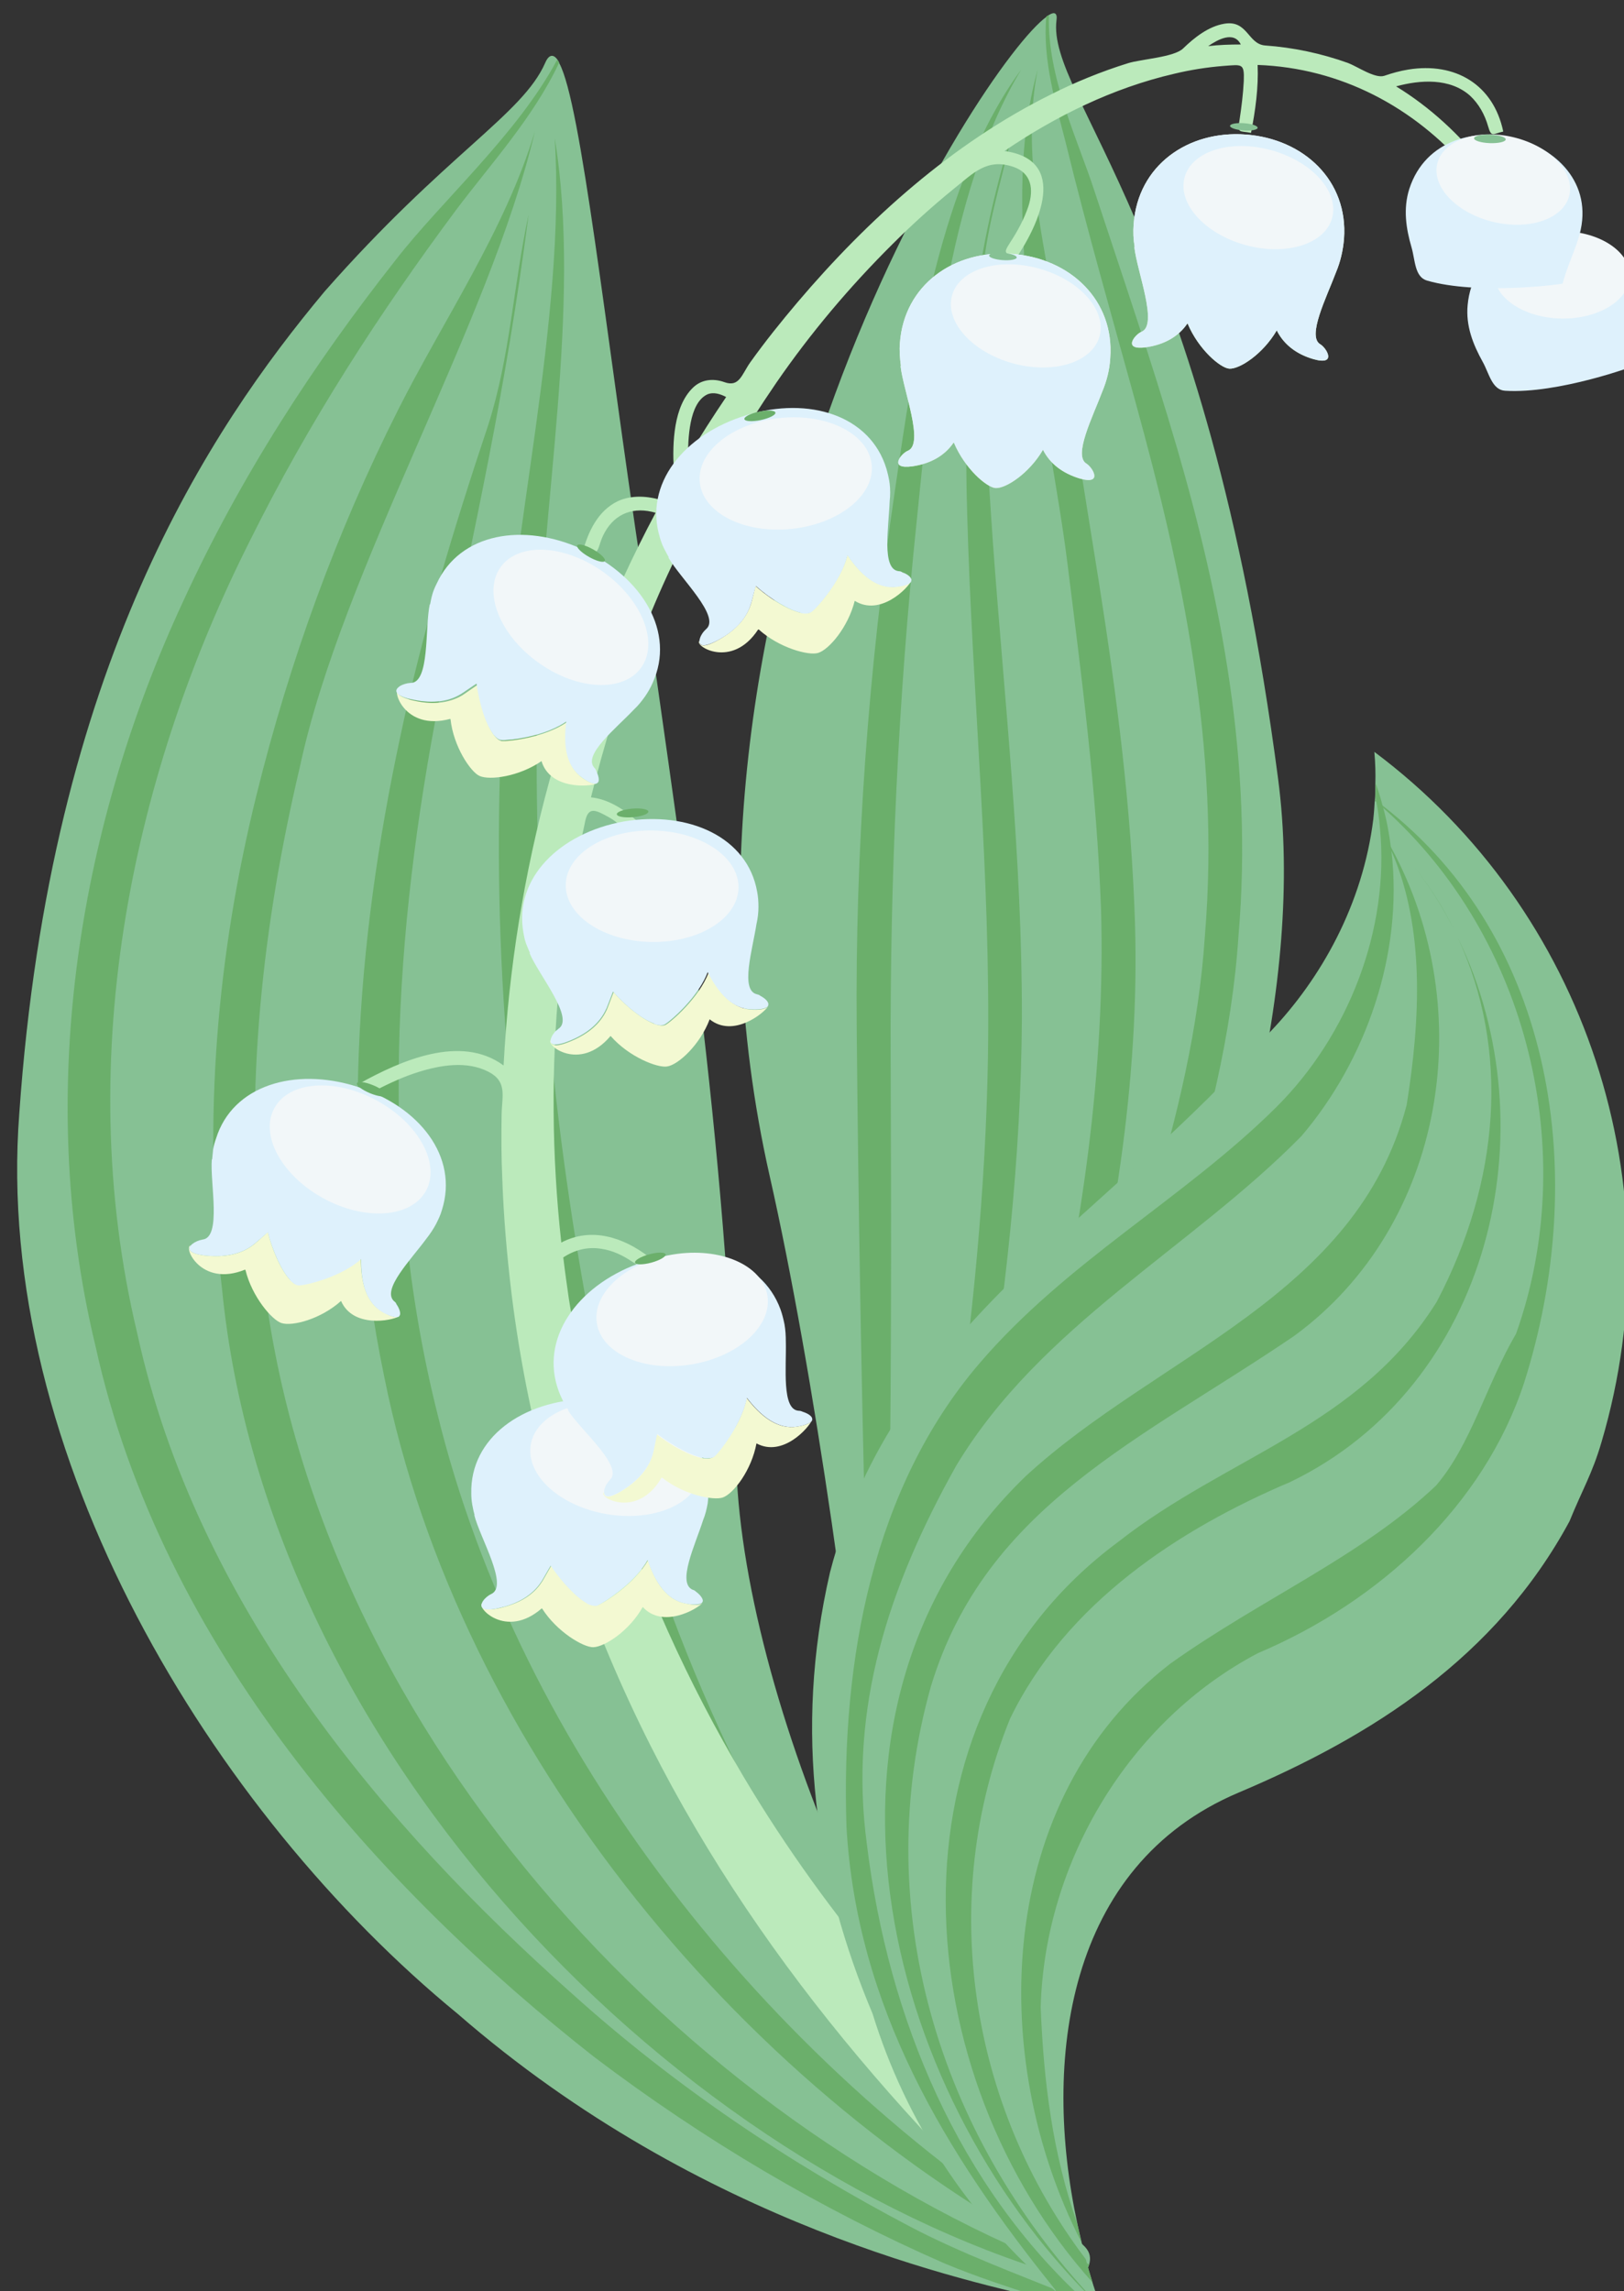 <?xml version="1.0" encoding="UTF-8"?>
<!-- Created with Inkscape (http://www.inkscape.org/) -->
<svg width="13.053mm" height="18.412mm" version="1.1" viewBox="0 0 13.053 18.412" xmlns="http://www.w3.org/2000/svg">
 <rect x="0" y="0" width="13.053" height="18.412" fill="#333333" stroke="none"/>
 <defs>
  <linearGradient id="SVGID_1_" x1="421.47" x2="421.47" y1="259.26" y2="252.16" gradientTransform="matrix(.998 .071 -.071 .998 -38.22 -26.25)" gradientUnits="userSpaceOnUse">
   <stop stop-color="#C7E4AC" offset="0"/>
   <stop stop-color="#fff" offset="1"/>
  </linearGradient>
  <linearGradient id="SVGID_2_" x1="414.65" x2="414.65" y1="263.38" y2="256.27" gradientTransform="matrix(.998 .071 -.071 .998 -38.22 -26.25)" gradientUnits="userSpaceOnUse">
   <stop stop-color="#C7E4AC" offset="0"/>
   <stop stop-color="#fff" offset="1"/>
  </linearGradient>
 </defs>
 <g transform="translate(-79.048 -42.39)">
  <g transform="matrix(.265 0 0 .265 -7.476 -24.157)">
   <path d="m349.85 286.78c1.31 5.78 2.7 15.33 3.04 20.85 0.01 0.18 0.11 0.26 0.24 0.31 0.04 0.01 0.09 0.03 0.13 0.03 0.05 0.01 0.1 0.01 0.15 0.01 0.05 0.01 0.1 0.01 0.14 0.01 0.15 0.01 0.28 0.03 0.36 0.11 0.05 0.04 0.07 0.1 0.07 0.19 0 0 0.14-0.21 0.39-0.6 2.16-3.38 12.55-20.42 10.9-32.96-2.19-16.67-7.02-20.66-6.72-23 0.03-0.21-0.06-0.26-0.22-0.16-0.02 0.01-0.05 0.03-0.07 0.05-1.95 1.37-12.4 17.5-8.41 35.16z" fill="#86c194"/>
   <g fill="#6baf6b">
    <path d="m358.24 251.62c-0.12 1.33 0.3 2.68 0.59 3.83 0.65 2.66 1.4 5.26 2.12 7.88 1.39 5.05 2.58 10.44 2.1 16.17-0.36 5.5-2.62 11.03-4.39 16.25-0.98 2.88-2.07 5.75-3.16 8.58-0.45 1.18-1.08 2.48-1.59 3.78 0.05 0.04 0.07 0.1 0.07 0.19 0 0 0.14-0.21 0.39-0.6 0.39-0.79 0.8-1.57 1.13-2.31 1.21-2.75 2.37-5.54 3.5-8.33 2.08-5.57 4.68-11.6 5.07-17.57 0.45-5.23-0.53-10.18-1.86-14.77-0.78-2.67-1.67-5.26-2.53-7.87-0.48-1.47-1.42-3.41-1.36-5.27-0.03 0.01-0.05 0.02-0.08 0.04z"/>
    <path d="m353.41 307.99c0.05 0.01 0.1 0.01 0.14 0.01 4.22-8.73 7.67-19.44 7.38-28.89-0.11-3.51-0.56-6.94-1.09-10.31-0.47-2.91-0.92-5.82-1.42-8.72-0.37-2.13-0.9-4.54-0.44-6.85-1.27 4.53 0.37 10.71 0.9 14.96 0.43 3.46 0.89 6.93 1.02 10.49 0.28 9.65-2.87 20.08-6.49 29.31z"/>
    <path d="m357.48 253.23c-2.47 3.35-3.24 8.7-3.83 12.76-0.81 5.44-1.21 10.95-1.16 16.32 0.05 5.39 0.14 10.76 0.28 16.13 0.07 2.56 0.14 5.12 0.23 7.66 0.01 0.14 0.1 0.94 0.15 1.68-0.01 0.06-0.02 0.11-0.03 0.17 0.04 0.01 0.09 0.03 0.13 0.03v-0.03c2.37-8.34 4.2-17.57 4.25-25.94 0.01-4.9-0.53-9.64-0.88-14.45-0.17-2.48-0.33-4.97-0.34-7.5 0.02-1.7 0.57-3.3 0.95-4.99-1.27 4.12-1.51 7.42-1.39 11.61 0.15 5.52 0.72 10.94 0.63 16.52-0.13 7.85-1.6 16.23-3.22 24.14-0.01-0.29-0.01-0.51-0.01-0.59 0.09-2.47 0.14-4.93 0.2-7.4 0.11-5.41 0.1-10.8 0.08-16.19-0.02-5.38 0.22-10.79 0.79-16.24 0.44-4.28 0.88-9.88 3.17-13.69z"/>
   </g>
   <path d="m348.83 294.94c-0.06 7.09 4.93 18.87 10.58 24.31 0.17 0.18 0.18 0.36 0.13 0.54-0.02 0.06-0.04 0.11-0.07 0.17s-0.06 0.12-0.1 0.18c-0.03 0.06-0.06 0.11-0.09 0.17-0.1 0.17-0.18 0.33-0.15 0.48 0 0.09 0.05 0.17 0.14 0.25 0 0-0.32-0.05-0.9-0.16-2.34-0.55-10.55-2.23-17.98-8.69-7.43-6.09-14.09-16.96-13.3-27.3 0.95-13.59 5.78-20.76 9.26-24.93 3.68-4.18 6-5.36 6.69-6.93 0.11-0.26 0.25-0.28 0.38-0.09 0.02 0.03 0.04 0.06 0.05 0.1 0.66 1.22 1.39 8.04 2.5 15.42 1.03 7.66 2.45 15.9 2.86 26.48z" fill="#86c194"/>
   <g fill="#6baf6b">
    <path d="m343.46 253.03c-0.77 1.65-2.11 3.11-3.13 4.47-2.32 3.12-4.46 6.42-6.24 10.01-3.46 6.86-5.46 15.53-3.42 24.05 1.8 8.25 7.51 14.98 13.18 20.01 3.14 2.83 6.64 5.17 10.26 7.07 1.5 0.79 3.29 1.46 5.01 2.15 0 0.09 0.05 0.17 0.14 0.25 0 0-0.32-0.05-0.9-0.16-1.11-0.35-2.22-0.71-3.22-1.13-3.7-1.62-7.27-3.72-10.62-6.26-6.47-5.08-13.11-12.4-15.12-21.56-1.91-7.92-0.38-16.03 2.65-22.55 1.75-3.82 3.99-7.25 6.46-10.38 1.39-1.79 3.69-3.81 4.89-6.06 0.03 0.02 0.05 0.05 0.06 0.09z"/>
    <path d="m359.38 320.13c-0.03 0.06-0.06 0.11-0.09 0.17-12.18-3.33-24.66-15.95-26.05-30.09-0.61-5.13-0.13-10.22 1.04-14.96 1.01-4.1 2.45-8.03 4.29-11.68 1.36-2.71 3.27-5.49 4.16-8.47-1.38 5.87-5.84 13.25-7.13 19.28-1.12 4.74-1.7 9.77-1.17 14.86 1.32 14.06 12.8 26.39 24.95 30.89z"/>
    <path d="m343.33 255.31c0.84 5.07-0.44 11.38-0.51 16.33-0.19 6.56 0.36 13.04 1.56 19.46 1.2 6.44 3.62 12.79 7.3 18.71 1.76 2.82 3.81 5.53 6.15 8.1 0.13 0.15 0.81 1 1.52 1.76 0.06 0.04 0.13 0.08 0.19 0.12-0.02 0.06-0.04 0.11-0.07 0.17l-0.03-0.03c-10.28-5.16-19.01-15.74-21.28-27.06-1.37-6.58-0.85-13.17 0.48-19.38 0.68-3.22 1.63-6.36 2.67-9.47 0.67-2.09 0.76-4.21 1.23-6.4-0.71 5.47-1.63 9.43-2.72 14.76-1.35 6.96-1.87 14.33-0.05 21.6 2.5 10.25 9.95 19.63 19.06 25.36l-0.57-0.57c-2.47-2.29-4.65-4.78-6.56-7.4-4.18-5.77-6.93-12.22-8.37-18.79-1.44-6.56-1.93-13.17-1.59-19.85 0.23-5.31 1.94-11.91 1.59-17.42z"/>
   </g>
   <path d="m373.45 259.39c-0.09-0.21-0.09-0.21-0.07-0.14-1-2.2-2.44-4.23-4.53-5.51 0.73-0.2 1.63-0.26 2.24 0.28 0.27 0.25 0.45 0.58 0.55 0.93s0.14 0.23 0.46 0.16c-0.3-1.43-1.46-2.11-2.88-1.88-0.25 0.04-0.5 0.11-0.73 0.19-0.28 0.09-0.81-0.28-1.1-0.39-0.81-0.29-1.66-0.47-2.51-0.53-0.53-0.04-0.53-0.78-1.24-0.66-0.48 0.08-0.91 0.42-1.25 0.75-0.28 0.27-1.27 0.32-1.68 0.45-0.8 0.25-1.59 0.57-2.34 0.95-2.98 1.48-5.53 3.77-7.67 6.29-0.5 0.59-0.99 1.2-1.44 1.83-0.26 0.37-0.33 0.76-0.78 0.6-0.33-0.12-0.69-0.09-0.95 0.16-0.6 0.57-0.63 1.69-0.59 2.46 0.07-0.02 0.15 0.01 0.22-0.01-0.19 0.32-0.37 0.65-0.55 0.98-0.44-0.14-0.94-0.18-1.37 0.02-0.6 0.29-0.9 0.93-1.06 1.54 0.58 0.15 0.4-0.12 0.67-0.6 0.33-0.59 0.9-0.78 1.54-0.59-2.75 5.17-4.3 10.91-4.61 16.76-1.3-0.96-3.13-0.14-4.36 0.54 0.18 0.32 0.1 0.41 0.48 0.21 0.42-0.21 0.84-0.41 1.29-0.55 0.67-0.21 1.47-0.35 2.13-0.01 0.58 0.3 0.41 0.73 0.4 1.3-0.01 0.64-0.01 1.29 0.02 1.93 0.04 1.17 0.14 2.33 0.28 3.49 0.53 4.3 1.76 8.47 3.58 12.4 3.24 7 8.24 12.8 13.93 17.93 0.05-0.06 0.11-0.12 0.16-0.18-1.11-1.03-1.51-2.69-1.09-3.99-3.66-3.42-6.96-7.16-9.54-11.5-1.69-2.85-3.07-5.88-4.05-9.04-0.55-1.78-0.96-3.6-1.25-5.45-0.06-0.42-0.12-0.84-0.17-1.26 0.35-0.23 0.74-0.33 1.16-0.26 0.34 0.05 0.65 0.2 0.93 0.39 0.34 0.22 0.27 0.13 0.5-0.15-0.77-0.59-1.74-0.91-2.65-0.43-0.29-2.63-0.31-5.28-0.06-7.91 0.13-1.34 0.33-2.68 0.6-4 0.06-0.3 0.13-0.59 0.19-0.89 0.1-0.44 0.34-0.3 0.69-0.11 0.48 0.26 0.48 0.54 0.85 0.1-0.38-0.33-0.85-0.64-1.37-0.69 0.4-1.62 0.9-3.21 1.49-4.76 0.29-0.77 0.61-1.52 0.96-2.26 0.17-0.37 0.35-0.73 0.53-1.09 0.14 0.11 0.24-0.14 0.34-0.26-0.3-0.24 0.67-1.6 0.87-1.95 0.45-0.77 0.93-1.52 1.43-2.25 1.04-1.51 2.23-2.92 3.53-4.21 0.59-0.59 1.21-1.15 1.85-1.67 0.6-0.48 1.01-0.94 1.81-0.67 0.56 0.19 0.62 0.69 0.46 1.19-0.13 0.39-0.33 0.76-0.56 1.11-0.23 0.36-0.13 0.28 0.17 0.49 0.72-1.05 1.61-3-0.34-3.27 1.56-1.06 3.29-1.91 5.14-2.34 0.5-0.12 1-0.2 1.51-0.24 0.56-0.04 0.63-0.09 0.61 0.46-0.02 0.4-0.07 0.79-0.13 1.19-0.07 0.41 0 0.31 0.35 0.38 0.13-0.67 0.23-1.37 0.2-2.06 2.51 0.09 4.74 1.27 6.37 3.16 0.72 0.84 1.31 1.78 1.81 2.76 0.18 0.36 0.47 1.77 1 1.37-0.1-0.32-0.24-0.65-0.38-0.99zm-26.08 5.59c0.01-0.52 0.02-1.63 0.59-1.9-0.09 0.04-0.34 0.15 0 0 0.04-0.02 0.03-0.01 0 0 0.19-0.08 0.4-0.01 0.57 0.08-0.4 0.59-0.79 1.2-1.16 1.82zm15.78-12.46c0.29-0.2 0.78-0.47 0.99-0.05-0.33 0-0.66 0.01-0.99 0.05z" fill="#bbeabb"/>
   <path d="m375.08 294.85c-0.28 0.96-0.58 1.44-0.97 2.4-2.23 4.13-5.99 6.52-10.04 8.23-5.24 2.22-5.95 8.14-4.89 13.06v0.01l0.13 0.56c0.04 0.18 0.09 0.35 0.13 0.52 0.06 0.24 0.13 0.47 0.2 0.7 0.05 0.17 0.11 0.33 0.16 0.49l-0.67 0.29c-0.13-0.1-0.27-0.21-0.39-0.32l-0.21-0.18c-2.65-2.26-4.55-5.16-5.56-8.43-1.71-4.05-2.41-8.53-1.29-13.38 1.96-7.59 8.56-10.79 13.35-16.39 1.54-1.61 2.81-3.86 3.13-6.46v-0.01c0.02-0.17 0.03-0.34 0.04-0.51 0-0.01 0-0.01 0.01-0.02v-0.08c0.01-0.14 0.01-0.29 0.01-0.43 0.01-0.32 0-0.65-0.03-0.98 6.43 4.81 9.18 13.19 6.89 20.93z" fill="#86c194"/>
   <path d="m368.23 274.87c0.08 0.22 0.15 0.45 0.21 0.68 0.01 0.02 0.01 0.04 0.02 0.07 0.11 0.39 0.18 0.79 0.23 1.18 0.01 0.05 0.02 0.09 0.02 0.14 0.36 3.1-0.77 6.33-2.73 8.63-3.34 3.4-7.92 5.74-10.48 10.01-2.04 3.65-3.26 7.34-2.7 11.48 0.65 5.29 2.79 10.36 6.67 13.88-0.31-0.13-0.55-0.11-0.73-0.17l-0.21-0.18c-0.01-0.01-0.02-0.03-0.02-0.04-3.35-4.15-6.02-8.59-6.33-14.03-0.17-5.1 0.82-10.29 4.01-14.03 2.66-3.12 6.23-5.02 9.03-7.8 2.18-2.17 3.44-5.39 3.14-8.46-0.02-0.27-0.06-0.54-0.11-0.8 0-0.01-0.01-0.02-0.01-0.03 0-0.03-0.01-0.07-0.02-0.1 0-0.14 0.01-0.29 0.01-0.43z" fill="#6baf6b"/>
   <g fill="#6baf6b">
    <path d="m368.16 275.92c0.05 0.07 0.09 0.14 0.13 0.22-0.04-0.07-0.09-0.15-0.13-0.22 0 0-0.01 0 0 0z"/>
    <path d="m365.76 291.63c-4.63 3.15-9.36 5.15-11.02 10.63-1.87 6.65 0.2 13.55 4.94 18.6l-0.01 0.01c-6.46-6.4-9.29-18-2.05-24.99 4.01-3.69 10.03-5.44 11.55-11.25 0.42-2.62 0.55-5.37-0.45-7.68-0.11-0.24-0.22-0.47-0.35-0.7-0.01-0.01-0.01-0.03-0.02-0.04 0.01 0.01 0.02 0.02 0.02 0.04 0.12 0.19 0.23 0.38 0.33 0.57 2.68 4.92 1.64 11.46-2.94 14.81z"/>
    <path d="m359.18 318.55c-0.75-2.13-1.02-4.31-1.11-6.56 0.12-4.42 2.69-8.69 6.59-10.74 3.71-1.57 6.85-4.49 8.07-8.19 1.99-6.25 0.95-13.46-4.29-17.51-0.07-0.05-0.14-0.11-0.21-0.16l-0.02-0.02c0 0.01-0.01 0.01-0.01 0.02 0.01 0.01 0.02 0.02 0.04 0.03 0.07 0.06 0.14 0.13 0.21 0.19 4.46 3.97 5.97 10.53 4.04 15.95-0.92 1.58-1.36 3.36-2.43 4.61-2.27 2.15-5.31 3.44-8.06 5.4-5.3 4.09-5.58 11.92-2.7 17.53z"/>
    <path d="m369.42 277.43c0.47 0.6 0.87 1.23 1.19 1.89-0.33-0.66-0.73-1.3-1.19-1.89z"/>
    <path d="m365.64 296.06c-3.37 1.43-6.8 3.67-8.5 7.18-2.22 5.48-1.22 11.76 2.3 16.39 0.06 0.24 0.13 0.47 0.2 0.7-5.62-6.26-6.51-17.06 0.79-22.46 3.28-2.58 7.28-3.48 9.65-7.27 1.93-3.67 2.22-7.65 0.64-11.05 2.84 5.84 0.96 13.6-5.08 16.51z"/>
   </g>
   <path d="m366.55 261.56c-0.41-0.24 0.19-1.42 0.48-2.19 0.13-0.31 0.21-0.65 0.24-1.01 0.13-1.76-1.22-3.03-2.98-3.16s-3.27 0.94-3.4 2.71c-0.02 0.24-0.01 0.47 0.03 0.7h-0.01c0.08 0.74 0.73 2.36 0.22 2.57-0.2 0.08-0.61 0.58 0.15 0.47 0.54-0.08 0.97-0.32 1.24-0.72 0 0 0.01 0 0.01 0.01 0.33 0.78 0.99 1.34 1.26 1.36 0.31 0.02 1.02-0.44 1.44-1.16 0.21 0.42 0.59 0.72 1.11 0.87 0.73 0.21 0.4-0.34 0.21-0.45z" fill="url(#SVGID_1_)"/>
   <path d="m366.55 261.56c-0.41-0.24 0.19-1.42 0.48-2.19 0.13-0.31 0.21-0.65 0.24-1.01 0.13-1.76-1.22-3.03-2.98-3.16s-3.27 0.94-3.4 2.71c-0.02 0.24-0.01 0.47 0.03 0.7h-0.01c0.08 0.74 0.73 2.36 0.22 2.57-0.2 0.08-0.61 0.58 0.15 0.47 0.54-0.08 0.97-0.32 1.24-0.72 0 0 0.01 0 0.01 0.01 0.33 0.78 0.99 1.34 1.26 1.36 0.31 0.02 1.02-0.44 1.44-1.16 0.21 0.42 0.59 0.72 1.11 0.87 0.73 0.21 0.4-0.34 0.21-0.45z" fill="#def1fc"/>
   <ellipse transform="matrix(.964 .267 -.267 .964 81.64 -87.907)" cx="364.75" cy="256.88" rx="2.32" ry="1.49" fill="#f2f7f9"/>
   <ellipse transform="matrix(.997 .071 -.071 .997 19.156 -25.362)" cx="364.29" cy="255.23" rx=".42" ry=".11" fill="#86c194"/>
   <path d="m359.46 265.18c-0.41-0.24 0.19-1.42 0.48-2.19 0.13-0.31 0.22-0.65 0.24-1.01 0.13-1.76-1.22-3.03-2.98-3.16s-3.27 0.94-3.4 2.7c-0.02 0.24 0 0.47 0.03 0.7h-0.01c0.08 0.74 0.73 2.36 0.22 2.57-0.2 0.08-0.61 0.58 0.15 0.47 0.54-0.08 0.97-0.32 1.24-0.72l0.01 0.01c0.33 0.78 0.99 1.35 1.26 1.37 0.31 0.02 1.02-0.44 1.44-1.16 0.21 0.42 0.59 0.71 1.11 0.87 0.73 0.21 0.39-0.34 0.21-0.45z" fill="url(#SVGID_2_)"/>
   <path d="m359.46 265.18c-0.41-0.24 0.19-1.42 0.48-2.19 0.13-0.31 0.22-0.65 0.24-1.01 0.13-1.76-1.22-3.03-2.98-3.16s-3.27 0.94-3.4 2.7c-0.02 0.24 0 0.47 0.03 0.7h-0.01c0.08 0.74 0.73 2.36 0.22 2.57-0.2 0.08-0.61 0.58 0.15 0.47 0.54-0.08 0.97-0.32 1.24-0.72l0.01 0.01c0.33 0.78 0.99 1.35 1.26 1.37 0.31 0.02 1.02-0.44 1.44-1.16 0.21 0.42 0.59 0.71 1.11 0.87 0.73 0.21 0.39-0.34 0.21-0.45z" fill="#def1fc"/>
   <ellipse transform="matrix(.964 .267 -.267 .964 82.387 -85.917)" cx="357.66" cy="260.5" rx="2.32" ry="1.49" fill="#f2f7f9"/>
   <ellipse transform="matrix(.997 .072 -.072 .997 19.444 -24.902)" cx="357.19" cy="258.86" rx=".42" ry=".11" fill="#86c194"/>
   <path d="m376.33 260.9c0.5-3.4-5.02-3.68-5.31-0.53-0.06 0.63 0.16 1.19 0.46 1.73 0.19 0.34 0.28 0.85 0.68 0.87 1.59 0.1 3.95-0.75 4.03-0.81 0-0.42 0.09-0.84 0.14-1.26 0.03-0.27-0.05 0.38 0 0z" fill="#def1fc"/>
   <path d="m375.94 259.49c-0.01 0.73-0.95 1.31-2.08 1.29s-2.05-0.63-2.03-1.36c0.01-0.73 0.94-1.3 2.08-1.29 1.13 0.02 2.04 0.63 2.03 1.36z" fill="#f2f7f9"/>
   <ellipse transform="matrix(.983 -.182 .182 .983 -40.692 72.07)" cx="373.26" cy="258.27" rx=".48" ry=".13" fill="#86c194"/>
   <path d="m374.32 258.52c1.23-3.21-4.1-4.68-5.07-1.67-0.19 0.6-0.1 1.2 0.07 1.78 0.11 0.38 0.09 0.89 0.47 1 1.53 0.44 4.02 0.12 4.11 0.09 0.11-0.42 0.29-0.81 0.42-1.2 0.1-0.26-0.12 0.36 0 0z" fill="#def1fc"/>
   <ellipse transform="matrix(.972 .234 -.234 .972 70.311 -79.927)" cx="372.25" cy="256.57" rx="2.06" ry="1.32" fill="#f2f7f9"/>
   <ellipse transform="matrix(.999 .037 -.037 .999 9.602 -13.454)" cx="371.91" cy="255.28" rx=".48" ry=".13" fill="#86c194"/>
   <path d="m338.6 291.04c-0.21 0.13-1.39 0.36-1.75-0.47-0.61 0.55-1.48 0.78-1.81 0.67-0.28-0.09-0.89-0.79-1.09-1.61-0.01 0-0.01 0-0.01-0.01-1.35 0.55-1.89-0.71-1.65-0.73-0.09 0.11-0.05 0.24 0.41 0.3 0.61 0.07 1.12-0.03 1.5-0.33 0.01 0 0.42-0.37 0.43-0.38 0.2 0.81 0.63 1.6 0.93 1.6 0.19 0 1.28-0.25 1.89-0.8 0 0.7 0.15 1.35 0.68 1.63 0.26 0.15 0.39 0.17 0.47 0.13z" fill="#f3f9d2"/>
   <path d="m339.91 287.81c-0.04 0.15-0.11 0.29-0.18 0.43-0.08 0.15-0.18 0.3-0.29 0.44-0.47 0.64-1.37 1.55-0.98 1.9 0.03 0.02 0.06 0.05 0.07 0.09 0.08 0.11 0.14 0.27 0.1 0.34l-0.03 0.04c-0.08 0.03-0.21 0.01-0.46-0.12-0.54-0.29-0.69-0.93-0.68-1.63-0.51 0.46-1.35 0.71-1.72 0.78-0.08 0.01-0.13 0.02-0.17 0.02-0.08 0-0.17-0.06-0.27-0.16v-0.01c-0.25-0.27-0.52-0.85-0.67-1.44-0.01 0-0.42 0.37-0.43 0.37-0.38 0.3-0.89 0.4-1.5 0.33-0.46-0.06-0.5-0.19-0.41-0.3 0.06-0.07 0.17-0.13 0.27-0.16 0.03-0.01 0.06-0.01 0.08-0.02 0.6-0.05 0.23-1.73 0.29-2.43h0.01c0.01-0.1 0.02-0.21 0.03-0.31 0.02-0.11 0.05-0.22 0.09-0.33 0.5-1.6 2.37-2.17 4.27-1.57s3.09 2.13 2.58 3.74z" fill="#def1fc"/>
   <ellipse transform="matrix(.878 .478 -.478 .878 177.66 -126.42)" cx="337.35" cy="286.04" rx="2.62" ry="1.69" fill="#f2f7f9"/>
   <ellipse transform="matrix(.924 .383 -.383 .924 134.7 -107.69)" cx="337.56" cy="284.15" rx=".48" ry=".13" fill="#6baf6b"/>
   <path d="m347.81 299.73c-0.15 0.18-1.2 0.79-1.81 0.12-0.4 0.72-1.15 1.21-1.5 1.22-0.29 0.01-1.1-0.46-1.55-1.17-0.01 0-0.01 0-0.01-0.01-1.1 0.96-2.02-0.06-1.8-0.15-0.05 0.13 0.03 0.24 0.49 0.15 0.6-0.13 1.05-0.39 1.31-0.8 0.01 0 0.28-0.49 0.29-0.5 0.45 0.71 1.12 1.31 1.4 1.21 0.18-0.06 1.13-0.65 1.53-1.37 0.22 0.67 0.57 1.23 1.18 1.32 0.27 0.06 0.4 0.04 0.47-0.02z" fill="#f3f9d2"/>
   <path d="m348 296.24c0 0.15-0.01 0.31-0.03 0.47-0.03 0.17-0.07 0.34-0.14 0.51-0.24 0.75-0.8 1.91-0.31 2.11 0.04 0.01 0.07 0.03 0.1 0.06 0.11 0.08 0.22 0.21 0.2 0.29l-0.02 0.04c-0.06 0.05-0.2 0.08-0.48 0.03-0.6-0.1-0.95-0.66-1.17-1.32-0.34 0.6-1.05 1.1-1.38 1.3-0.07 0.04-0.12 0.06-0.15 0.08-0.07 0.02-0.18 0-0.31-0.06v-0.01c-0.32-0.17-0.76-0.64-1.1-1.14-0.01 0-0.28 0.49-0.29 0.49-0.26 0.4-0.71 0.67-1.31 0.8-0.45 0.1-0.54-0.02-0.49-0.15 0.03-0.09 0.12-0.18 0.21-0.24 0.03-0.02 0.05-0.03 0.07-0.04 0.55-0.24-0.34-1.71-0.51-2.4h0.01c-0.03-0.1-0.05-0.2-0.07-0.31s-0.03-0.23-0.03-0.34c-0.04-1.68 1.54-2.82 3.53-2.87 2-0.05 3.64 1.02 3.67 2.7z" fill="#def1fc"/>
   <ellipse transform="matrix(.986 .168 -.168 .986 54.645 -53.857)" cx="345" cy="295.4" rx="2.62" ry="1.69" fill="#f2f7f9"/>
   <ellipse transform="matrix(.998 .065 -.065 .998 19.862 -21.832)" cx="344.59" cy="293.55" rx=".48" ry=".13" fill="#6baf6b"/>
   <path d="m344.61 274.88c-0.22 0.1-1.42 0.19-1.68-0.68-0.68 0.47-1.57 0.59-1.88 0.45-0.27-0.12-0.79-0.89-0.88-1.72l-0.01-0.01c-1.41 0.38-1.79-0.93-1.55-0.92-0.1 0.1-0.08 0.23 0.38 0.35 0.6 0.15 1.12 0.1 1.53-0.14 0.01 0 0.46-0.32 0.47-0.32 0.1 0.83 0.44 1.66 0.73 1.7 0.19 0.02 1.3-0.1 1.98-0.57-0.09 0.7-0.02 1.35 0.48 1.7 0.22 0.15 0.35 0.19 0.43 0.16z" fill="#f3f9d2"/>
   <path d="m346.3 271.83c-0.06 0.14-0.14 0.28-0.23 0.41-0.1 0.14-0.21 0.28-0.34 0.4-0.54 0.57-1.55 1.37-1.2 1.76 0.03 0.03 0.05 0.06 0.06 0.1 0.06 0.12 0.11 0.29 0.05 0.35l-0.04 0.03c-0.08 0.02-0.21-0.01-0.44-0.18-0.5-0.35-0.57-1.01-0.48-1.7-0.56 0.39-1.42 0.54-1.81 0.56-0.08 0.01-0.13 0.01-0.17 0-0.08-0.01-0.16-0.08-0.25-0.19v-0.01c-0.22-0.3-0.41-0.91-0.49-1.51-0.01 0-0.47 0.32-0.48 0.32-0.41 0.25-0.93 0.29-1.53 0.15-0.45-0.11-0.48-0.25-0.37-0.35 0.07-0.07 0.19-0.11 0.29-0.13 0.03 0 0.06-0.01 0.08-0.01 0.6 0.02 0.44-1.69 0.59-2.38h0.01c0.02-0.1 0.04-0.21 0.07-0.31 0.03-0.11 0.08-0.22 0.13-0.32 0.7-1.53 2.62-1.87 4.43-1.04 1.82 0.85 2.82 2.52 2.12 4.05z" fill="#def1fc"/>
   <ellipse transform="matrix(.814 .581 -.581 .814 220.56 -149.59)" cx="343.97" cy="269.76" rx="2.62" ry="1.69" fill="#f2f7f9"/>
   <ellipse transform="matrix(.87 .493 -.493 .87 176.88 -134.99)" cx="344.41" cy="267.92" rx=".48" ry=".13" fill="#6baf6b"/>
   <path d="m349.8 281.64c-0.13 0.21-1.06 0.96-1.77 0.39-0.29 0.77-0.95 1.38-1.29 1.43-0.29 0.05-1.16-0.29-1.71-0.92h-0.01c-0.94 1.11-2 0.25-1.8 0.12-0.03 0.14 0.07 0.24 0.51 0.07 0.58-0.22 0.98-0.55 1.18-0.99 0.01-0.01 0.2-0.53 0.21-0.53 0.55 0.63 1.3 1.12 1.57 0.99 0.17-0.09 1.02-0.82 1.31-1.59 0.32 0.63 0.75 1.13 1.36 1.13 0.26 0.01 0.39-0.04 0.44-0.1z" fill="#f3f9d2"/>
   <path d="m349.47 278.16c0.03 0.15 0.04 0.31 0.04 0.46 0 0.17-0.02 0.35-0.06 0.52-0.12 0.78-0.5 2.01 0.01 2.13 0.04 0.01 0.08 0.02 0.11 0.05 0.12 0.06 0.25 0.17 0.24 0.26l-0.01 0.05c-0.05 0.06-0.18 0.11-0.47 0.1-0.61 0-1.04-0.5-1.36-1.13-0.24 0.64-0.87 1.25-1.17 1.49-0.06 0.05-0.11 0.08-0.14 0.1-0.07 0.03-0.18 0.03-0.31-0.02v-0.01c-0.35-0.12-0.85-0.51-1.25-0.97-0.01 0.01-0.2 0.53-0.21 0.53-0.2 0.44-0.6 0.77-1.18 0.99-0.43 0.16-0.54 0.06-0.5-0.07 0.02-0.09 0.09-0.2 0.17-0.27 0.03-0.02 0.05-0.04 0.06-0.05 0.51-0.32-0.6-1.64-0.87-2.29l0.01-0.01c-0.04-0.09-0.08-0.19-0.12-0.29-0.04-0.11-0.06-0.22-0.08-0.33-0.29-1.65 1.1-3.02 3.05-3.37 1.97-0.33 3.75 0.48 4.04 2.13z" fill="#def1fc"/>
   <ellipse transform="matrix(1 .018 -.018 1 4.915 -6.02)" cx="346.37" cy="277.78" rx="2.62" ry="1.69" fill="#f2f7f9"/>
   <ellipse transform="matrix(.996 -.086 .086 .996 -22.352 30.595)" cx="345.69" cy="276.01" rx=".48" ry=".13" fill="#6baf6b"/>
   <path d="m354.14 268.74c-0.1 0.22-0.94 1.08-1.71 0.6-0.2 0.8-0.78 1.48-1.11 1.58-0.28 0.09-1.18-0.15-1.8-0.71h-0.02c-0.8 1.22-1.96 0.49-1.78 0.34-0.01 0.14 0.1 0.23 0.51 0.01 0.55-0.29 0.9-0.66 1.05-1.12 0.01-0.01 0.14-0.55 0.14-0.55 0.63 0.56 1.43 0.96 1.68 0.79 0.16-0.11 0.91-0.94 1.11-1.73 0.39 0.58 0.88 1.03 1.49 0.96 0.27-0.04 0.4-0.1 0.44-0.17z" fill="#f3f9d2"/>
   <path d="m353.39 265.33c0.04 0.14 0.08 0.3 0.1 0.46 0.02 0.17 0.02 0.35 0 0.53-0.03 0.79-0.25 2.06 0.27 2.12 0.04 0 0.08 0.01 0.12 0.04 0.13 0.04 0.27 0.14 0.27 0.23l-0.01 0.05c-0.05 0.07-0.17 0.13-0.45 0.16-0.6 0.07-1.09-0.38-1.48-0.96-0.16 0.66-0.71 1.34-0.98 1.62-0.06 0.06-0.1 0.09-0.13 0.11-0.07 0.04-0.18 0.05-0.31 0.02v-0.01c-0.36-0.08-0.91-0.41-1.36-0.81-0.01 0.01-0.14 0.55-0.15 0.55-0.14 0.46-0.5 0.84-1.05 1.12-0.41 0.21-0.52 0.13-0.51-0.01 0.01-0.1 0.07-0.21 0.14-0.29l0.06-0.06c0.46-0.38-0.79-1.55-1.14-2.17l0.01-0.01c-0.05-0.09-0.1-0.18-0.15-0.28s-0.09-0.21-0.12-0.32c-0.49-1.61 0.72-3.13 2.63-3.71 1.9-0.58 3.75 0.01 4.24 1.62z" fill="#def1fc"/>
   <ellipse transform="matrix(.995 -.103 .103 .995 -25.509 37.562)" cx="350.27" cy="265.32" rx="2.62" ry="1.69" fill="#f2f7f9"/>
   <ellipse transform="matrix(.979 -.206 .206 .979 -46.801 77.59)" cx="349.38" cy="263.65" rx=".48" ry=".13" fill="#6baf6b"/>
   <path d="m351.13 294.19c-0.09 0.22-0.88 1.13-1.68 0.7-0.15 0.81-0.69 1.52-1.02 1.64-0.28 0.1-1.19-0.08-1.84-0.6h-0.02c-0.73 1.26-1.93 0.6-1.75 0.44 0 0.14 0.11 0.22 0.51-0.02 0.53-0.32 0.87-0.71 0.98-1.18 0.01-0.01 0.11-0.55 0.11-0.56 0.66 0.52 1.48 0.88 1.72 0.69 0.15-0.12 0.86-0.98 1.01-1.79 0.43 0.56 0.94 0.97 1.54 0.87 0.28-0.05 0.4-0.11 0.44-0.19z" fill="#f3f9d2"/>
   <path d="m350.18 290.83c0.05 0.14 0.09 0.3 0.12 0.45 0.03 0.17 0.04 0.35 0.04 0.52 0.02 0.79-0.13 2.07 0.39 2.1 0.04 0 0.08 0.01 0.12 0.03 0.13 0.04 0.28 0.12 0.29 0.21v0.05c-0.04 0.07-0.16 0.14-0.44 0.19-0.6 0.1-1.11-0.31-1.54-0.87-0.13 0.67-0.63 1.38-0.88 1.67-0.05 0.06-0.09 0.1-0.12 0.12-0.06 0.04-0.17 0.05-0.31 0.04v-0.01c-0.36-0.06-0.93-0.36-1.41-0.73-0.01 0.01-0.11 0.55-0.12 0.56-0.11 0.46-0.45 0.86-0.98 1.18-0.4 0.24-0.51 0.16-0.51 0.02 0-0.1 0.05-0.21 0.12-0.3 0.02-0.02 0.04-0.05 0.05-0.06 0.44-0.4-0.88-1.51-1.26-2.1l0.01-0.01c-0.05-0.09-0.11-0.17-0.16-0.27s-0.1-0.21-0.14-0.32c-0.58-1.57 0.54-3.17 2.41-3.86s3.74-0.19 4.32 1.39z" fill="#def1fc"/>
   <ellipse transform="matrix(.987 -.161 .161 .987 -42.214 59.49)" cx="347.07" cy="291" rx="2.62" ry="1.69" fill="#f2f7f9"/>
   <ellipse transform="matrix(.965 -.263 .263 .965 -63.847 101.04)" cx="346.08" cy="289.39" rx=".48" ry=".13" fill="#6baf6b"/>
  </g>
 </g>
</svg>
